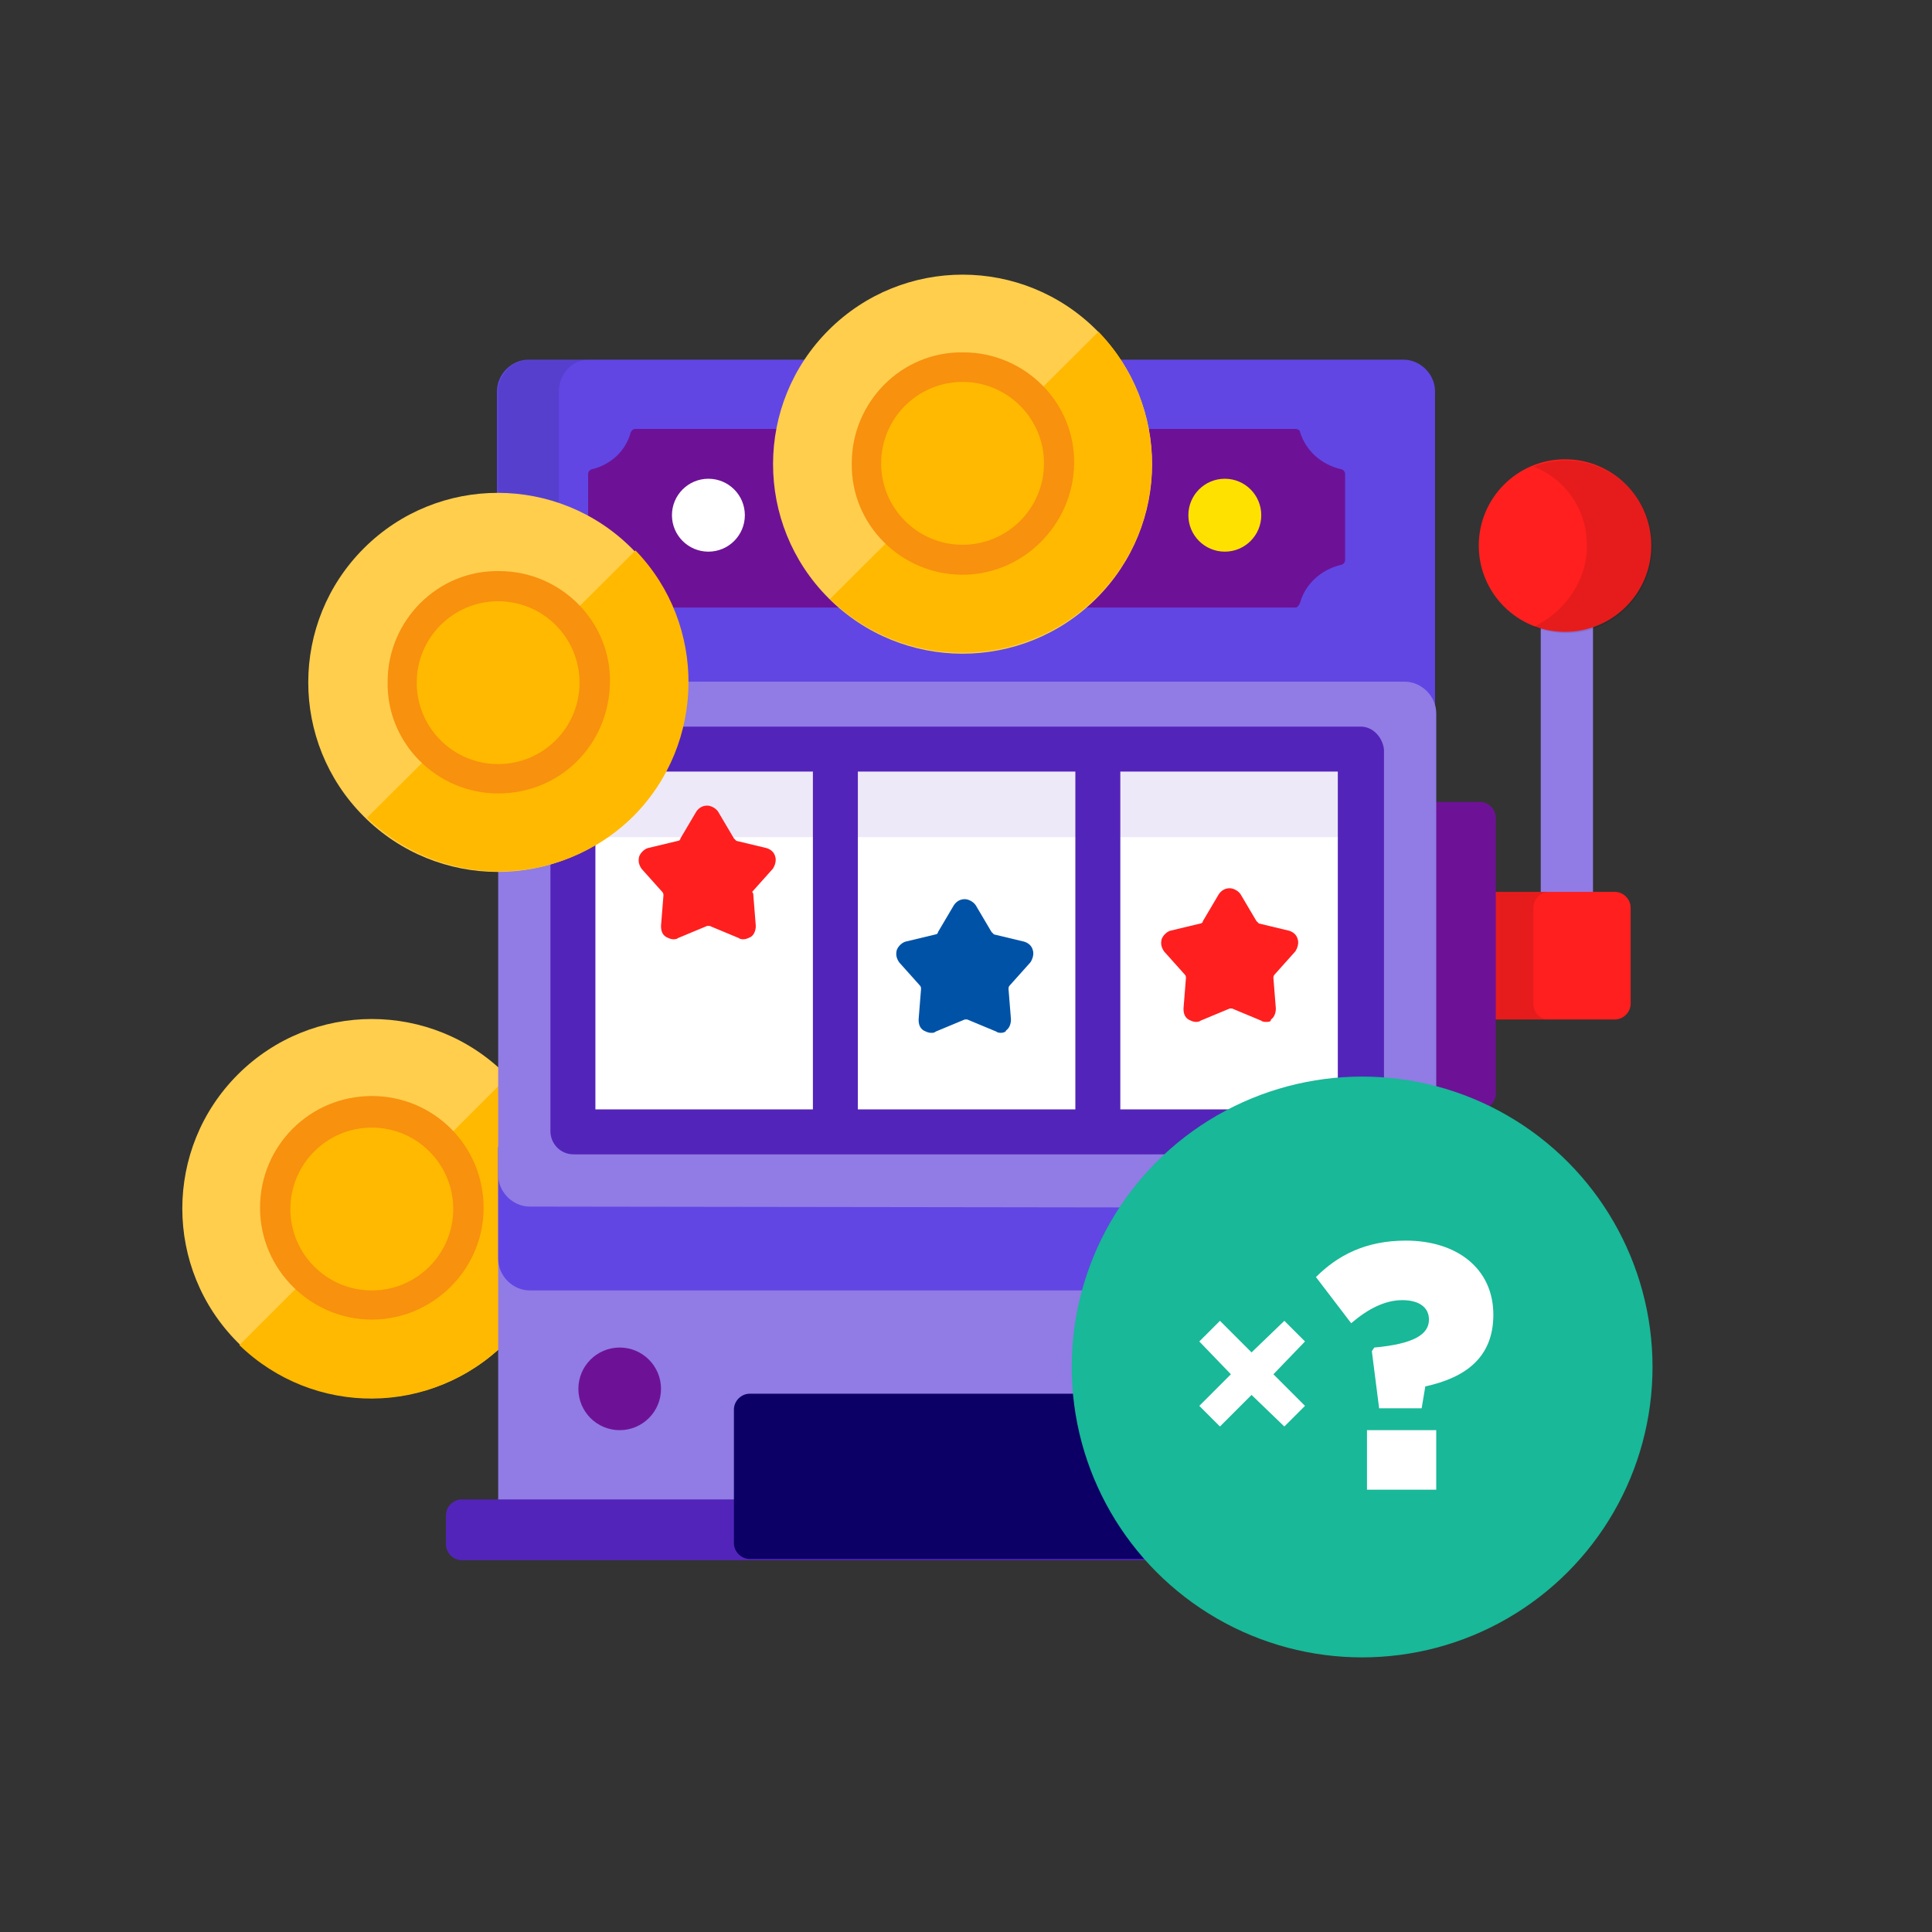<?xml version="1.0" encoding="utf-8"?>
<!-- Generator: Adobe Illustrator 21.0.2, SVG Export Plug-In . SVG Version: 6.00 Build 0)  -->
<svg version="1.1" id="Layer_1" xmlns="http://www.w3.org/2000/svg" xmlns:xlink="http://www.w3.org/1999/xlink" x="0px" y="0px"
	 viewBox="0 0 159 159" style="enable-background:new 0 0 159 159;" xml:space="preserve">
<rect x="0" y="0" width="159" height="159" fill="#333333" stroke="none"/>
<style type="text/css">
	.st0{fill:none;}
	.st1{fill:#917BE5;}
	.st2{fill:#FF1F1F;}
	.st3{opacity:0.1;enable-background:new    ;}
	.st4{fill:#6D1296;}
	.st5{fill:#FFCE4D;}
	.st6{fill:#FFB900;}
	.st7{fill:none;stroke:#FFDA88;stroke-width:4.177;stroke-linecap:round;stroke-miterlimit:10;}
	.st8{fill:#F8910E;}
	.st9{fill:#5324BA;}
	.st10{fill:#6146E4;}
	.st11{fill:#FFFFFF;}
	.st12{fill:#0052A7;}
	.st13{opacity:0.1;fill:#5324BA;}
	.st14{fill:#0C0066;}
	.st15{fill:#FFE100;}
	.st16{fill:#18B898;}
</style>
<rect class="st0" width="159" height="159"/>
<g>
	<rect x="126.8" y="48.1" class="st1" width="4.3" height="31.5"/>
	<ellipse class="st2" cx="128.8" cy="44.9" rx="7.1" ry="7.1"/>
	<path class="st3" d="M130.6,44.9c0-3-1.8-5.5-4.4-6.5c0.8-0.3,1.7-0.5,2.7-0.5c3.9,0,7.1,3.2,7.1,7.1c0,3.9-3.2,7.1-7.1,7.1
		c-1,0-1.9-0.2-2.7-0.5C128.7,50.4,130.6,47.9,130.6,44.9z"/>
	<path class="st2" d="M132.9,83.9h-13.5c-0.7,0-1.3-0.6-1.3-1.3v-7.9c0-0.7,0.6-1.3,1.3-1.3h13.5c0.7,0,1.3,0.6,1.3,1.3v7.9
		C134.2,83.3,133.6,83.9,132.9,83.9z"/>
	<path class="st3" d="M126.2,82.6v-7.9c0-0.7,0.6-1.3,1.3-1.3h-8c-0.7,0-1.3,0.6-1.3,1.3v7.9c0,0.7,0.6,1.3,1.3,1.3h8
		C126.7,83.9,126.2,83.3,126.2,82.6z"/>
	<path class="st4" d="M121.8,91.3h-5.5c-0.7,0-1.3-0.6-1.3-1.3V67.3c0-0.7,0.6-1.3,1.3-1.3h5.5c0.7,0,1.3,0.6,1.3,1.3V90
		C123.1,90.7,122.5,91.3,121.8,91.3z"/>
	<g>
		
			<ellipse transform="matrix(0.707 -0.707 0.707 0.707 -61.379 50.748)" class="st5" cx="30.6" cy="99.5" rx="15.6" ry="15.6"/>
		<path class="st6" d="M19.7,110.7c6.1,5.9,15.8,5.9,21.9-0.2c6-6,6.1-15.8,0.2-21.9L19.7,110.7z"/>
		<path class="st7" d="M25.4,88"/>
		<path class="st8" d="M30.6,108.6c-5,0-9.2-4.1-9.2-9.2s4.1-9.2,9.2-9.2s9.2,4.1,9.2,9.2S35.6,108.6,30.6,108.6z"/>
		<circle class="st6" cx="30.6" cy="99.5" r="6.7"/>
	</g>
	<rect x="41" y="94.4" class="st1" width="77.1" height="30.2"/>
	<path class="st9" d="M36.7,124.7v2.4c0,0.7,0.6,1.3,1.3,1.3h83.2c0.7,0,1.3-0.6,1.3-1.3v-2.4c0-0.7-0.6-1.3-1.3-1.3H38
		C37.3,123.4,36.7,124,36.7,124.7z"/>
	<g>
		<path class="st10" d="M41,94.4v9.2c0,1.4,1.2,2.6,2.6,2.6h72c1.4,0,2.6-1.2,2.6-2.6v-9.2H41z"/>
		<path class="st10" d="M118.1,58.6V32.2c0-1.4-1.2-2.6-2.6-2.6h-72c-1.4,0-2.6,1.2-2.6,2.6v26.4H118.1z"/>
	</g>
	<path class="st3" d="M48.4,29.6h-4.8c-1.4,0-2.6,1.2-2.6,2.6v26.4H46V32.2C46,30.8,47.1,29.6,48.4,29.6z"/>
	<path class="st4" d="M52.4,50c-0.2,0-0.4-0.1-0.4-0.3c-0.4-1.5-1.6-2.7-3.2-3.1c-0.2-0.1-0.4-0.2-0.4-0.4l0-7.2
		c0-0.2,0.2-0.4,0.4-0.4c1.5-0.4,2.7-1.5,3.1-3c0.1-0.2,0.2-0.3,0.4-0.3l54.3,0c0.2,0,0.4,0.1,0.4,0.3c0.5,1.5,1.7,2.6,3.3,3
		c0.2,0,0.4,0.2,0.4,0.4v7.1c0,0.2-0.2,0.4-0.4,0.4c-1.6,0.4-2.9,1.6-3.3,3.1c-0.1,0.2-0.2,0.4-0.4,0.4L52.4,50L52.4,50z"/>
	<path class="st1" d="M43.6,99.3c-1.4,0-2.6-1.2-2.6-2.6V58.7c0-1.4,1.2-2.6,2.6-2.6h72c1.4,0,2.6,1.2,2.6,2.6v38.1
		c0,1.4-1.2,2.6-2.6,2.6L43.6,99.3L43.6,99.3z"/>
	<rect x="47.2" y="61.7" class="st11" width="64.2" height="32.1"/>
	<path class="st12" d="M82.4,85c-0.1,0-0.3,0-0.4-0.1l-2.4-1c0,0-0.1,0-0.1,0c0,0-0.1,0-0.1,0l-2.4,1C76.9,85,76.8,85,76.6,85
		c-0.2,0-0.4-0.1-0.6-0.2c-0.3-0.2-0.4-0.5-0.4-0.9l0.2-2.5c0-0.1,0-0.2-0.1-0.3l-1.7-1.9c-0.2-0.3-0.3-0.6-0.2-1
		c0.1-0.3,0.4-0.6,0.7-0.7l2.5-0.6c0.1,0,0.2-0.1,0.2-0.2l1.3-2.2c0.2-0.3,0.5-0.5,0.9-0.5c0.3,0,0.7,0.2,0.9,0.5l1.3,2.2
		c0.1,0.1,0.1,0.1,0.2,0.2l2.5,0.6c0.3,0.1,0.6,0.3,0.7,0.7c0.1,0.3,0,0.7-0.2,1l-1.7,1.9c-0.1,0.1-0.1,0.2-0.1,0.3l0.2,2.5
		c0,0.3-0.1,0.7-0.4,0.9C82.8,84.9,82.6,85,82.4,85z"/>
	<rect x="47.2" y="61.7" class="st13" width="64.2" height="7.2"/>
	<path class="st14" d="M97.4,128.3H61.7c-0.7,0-1.3-0.6-1.3-1.3v-11c0-0.7,0.6-1.3,1.3-1.3h35.7c0.7,0,1.3,0.6,1.3,1.3v11
		C98.7,127.7,98.1,128.3,97.4,128.3z"/>
	<ellipse class="st11" cx="58.3" cy="42.4" rx="3" ry="3"/>
	<ellipse class="st15" cx="72.5" cy="42.4" rx="3" ry="3"/>
	<ellipse class="st11" cx="86.6" cy="42.4" rx="3" ry="3"/>
	<ellipse class="st15" cx="100.8" cy="42.4" rx="3" ry="3"/>
	<ellipse class="st4" cx="108.7" cy="114.3" rx="3.4" ry="3.4"/>
	<ellipse class="st4" cx="51" cy="114.3" rx="3.4" ry="3.4"/>
	<path class="st2" d="M61.2,77.3c-0.1,0-0.3,0-0.4-0.1l-2.4-1c0,0-0.1,0-0.1,0c0,0-0.1,0-0.1,0l-2.4,1c-0.1,0.1-0.3,0.1-0.4,0.1
		c-0.2,0-0.4-0.1-0.6-0.2c-0.3-0.2-0.4-0.5-0.4-0.9l0.2-2.5c0-0.1,0-0.2-0.1-0.3l-1.7-1.9c-0.2-0.3-0.3-0.6-0.2-1
		c0.1-0.3,0.4-0.6,0.7-0.7l2.5-0.6c0.1,0,0.2-0.1,0.2-0.2l1.3-2.2c0.2-0.3,0.5-0.5,0.9-0.5c0.3,0,0.7,0.2,0.9,0.5l1.3,2.2
		c0.1,0.1,0.1,0.1,0.2,0.2l2.5,0.6c0.3,0.1,0.6,0.3,0.7,0.7c0.1,0.3,0,0.7-0.2,1l-1.7,1.9C62,73.5,62,73.6,62,73.7l0.2,2.5
		c0,0.3-0.1,0.7-0.4,0.9C61.6,77.2,61.4,77.3,61.2,77.3z"/>
	<path class="st2" d="M104.2,84.1c-0.1,0-0.3,0-0.4-0.1l-2.4-1c0,0-0.1,0-0.1,0c0,0-0.1,0-0.1,0l-2.4,1c-0.1,0.1-0.3,0.1-0.4,0.1
		c-0.2,0-0.4-0.1-0.6-0.2c-0.3-0.2-0.4-0.5-0.4-0.9l0.2-2.5c0-0.1,0-0.2-0.1-0.3l-1.7-1.9c-0.2-0.3-0.3-0.6-0.2-1
		c0.1-0.3,0.4-0.6,0.7-0.7l2.5-0.6c0.1,0,0.2-0.1,0.2-0.2l1.3-2.2c0.2-0.3,0.5-0.5,0.9-0.5c0.3,0,0.7,0.2,0.9,0.5l1.3,2.2
		c0.1,0.1,0.1,0.1,0.2,0.2l2.5,0.6c0.3,0.1,0.6,0.3,0.7,0.7c0.1,0.3,0,0.7-0.2,1l-1.7,1.9c-0.1,0.1-0.1,0.2-0.1,0.3l0.2,2.5
		c0,0.3-0.1,0.7-0.4,0.9C104.6,84.1,104.4,84.1,104.2,84.1z"/>
	<path class="st9" d="M112,59.8H47.2c-1,0-1.9,0.8-1.9,1.9v31.4c0,1,0.8,1.9,1.9,1.9H112c1,0,1.9-0.8,1.9-1.9V61.7
		C113.8,60.7,113,59.8,112,59.8z M49,63.5h17.9v27.8H49V63.5z M70.6,63.5h17.9v27.8H70.6V63.5z M110.1,91.3H92.2V63.5h17.9
		L110.1,91.3L110.1,91.3z"/>
	<circle class="st16" cx="112.1" cy="112.5" r="23.9"/>
	<g>
		<ellipse transform="matrix(0.708 -0.706 0.706 0.708 -27.668 45.386)" class="st5" cx="41" cy="56.1" rx="15.6" ry="15.6"/>
		<path class="st6" d="M30.2,67.3c6.1,5.9,15.8,5.9,21.9-0.1c6-6,6.1-15.8,0.2-21.9L30.2,67.3z"/>
		<path class="st7" d="M35.9,44.6"/>
		<path class="st8" d="M41,65.3c-5,0-9.2-4.1-9.1-9.2c0-5,4.1-9.2,9.2-9.1c5,0,9.2,4.1,9.1,9.2S46.1,65.3,41,65.3z"/>
		<ellipse transform="matrix(1.108587e-03 -1 1 1.108587e-03 -15.15 97.12)" class="st6" cx="41" cy="56.1" rx="6.7" ry="6.7"/>
	</g>
	<g>
		
			<ellipse transform="matrix(0.708 -0.706 0.706 0.708 -3.824 67.07)" class="st5" cx="79.2" cy="38.2" rx="15.6" ry="15.6"/>
		<path class="st6" d="M68.3,49.3c6.1,5.9,15.8,5.9,21.9-0.1s6.1-15.8,0.2-21.9L68.3,49.3z"/>
		<path class="st7" d="M74,26.6"/>
		<path class="st8" d="M79.2,47.3c-5,0-9.2-4.1-9.1-9.2c0-5,4.1-9.2,9.2-9.1c5,0,9.2,4.1,9.1,9.2C88.3,43.2,84.2,47.3,79.2,47.3z"/>
		
			<ellipse transform="matrix(1.108587e-03 -1 1 1.108587e-03 40.93 117.29)" class="st6" cx="79.2" cy="38.2" rx="6.7" ry="6.7"/>
	</g>
	<g>
		<polygon class="st11" points="104.8,113.1 107.4,115.7 105.7,117.4 103,114.8 100.4,117.4 98.7,115.7 101.3,113.1 98.7,110.4 
			100.4,108.7 103,111.3 105.7,108.7 107.4,110.4 		"/>
		<g>
			<path class="st11" d="M112.9,111.2l0.2-0.3c3.3-0.3,4.5-1.1,4.5-2.3c0-1-0.8-1.6-2.2-1.6c-1.4,0-2.8,0.7-4.2,1.9l-2.9-3.8
				c1.8-1.8,4.1-3,7.4-3c4.2,0,7.2,2.3,7.2,6.1c0,3.6-2.4,5.2-5.6,5.9l-0.3,1.8h-3.5L112.9,111.2z M112.5,117.7h5.7v4.9h-5.7V117.7z
				"/>
		</g>
	</g>
</g>
</svg>
